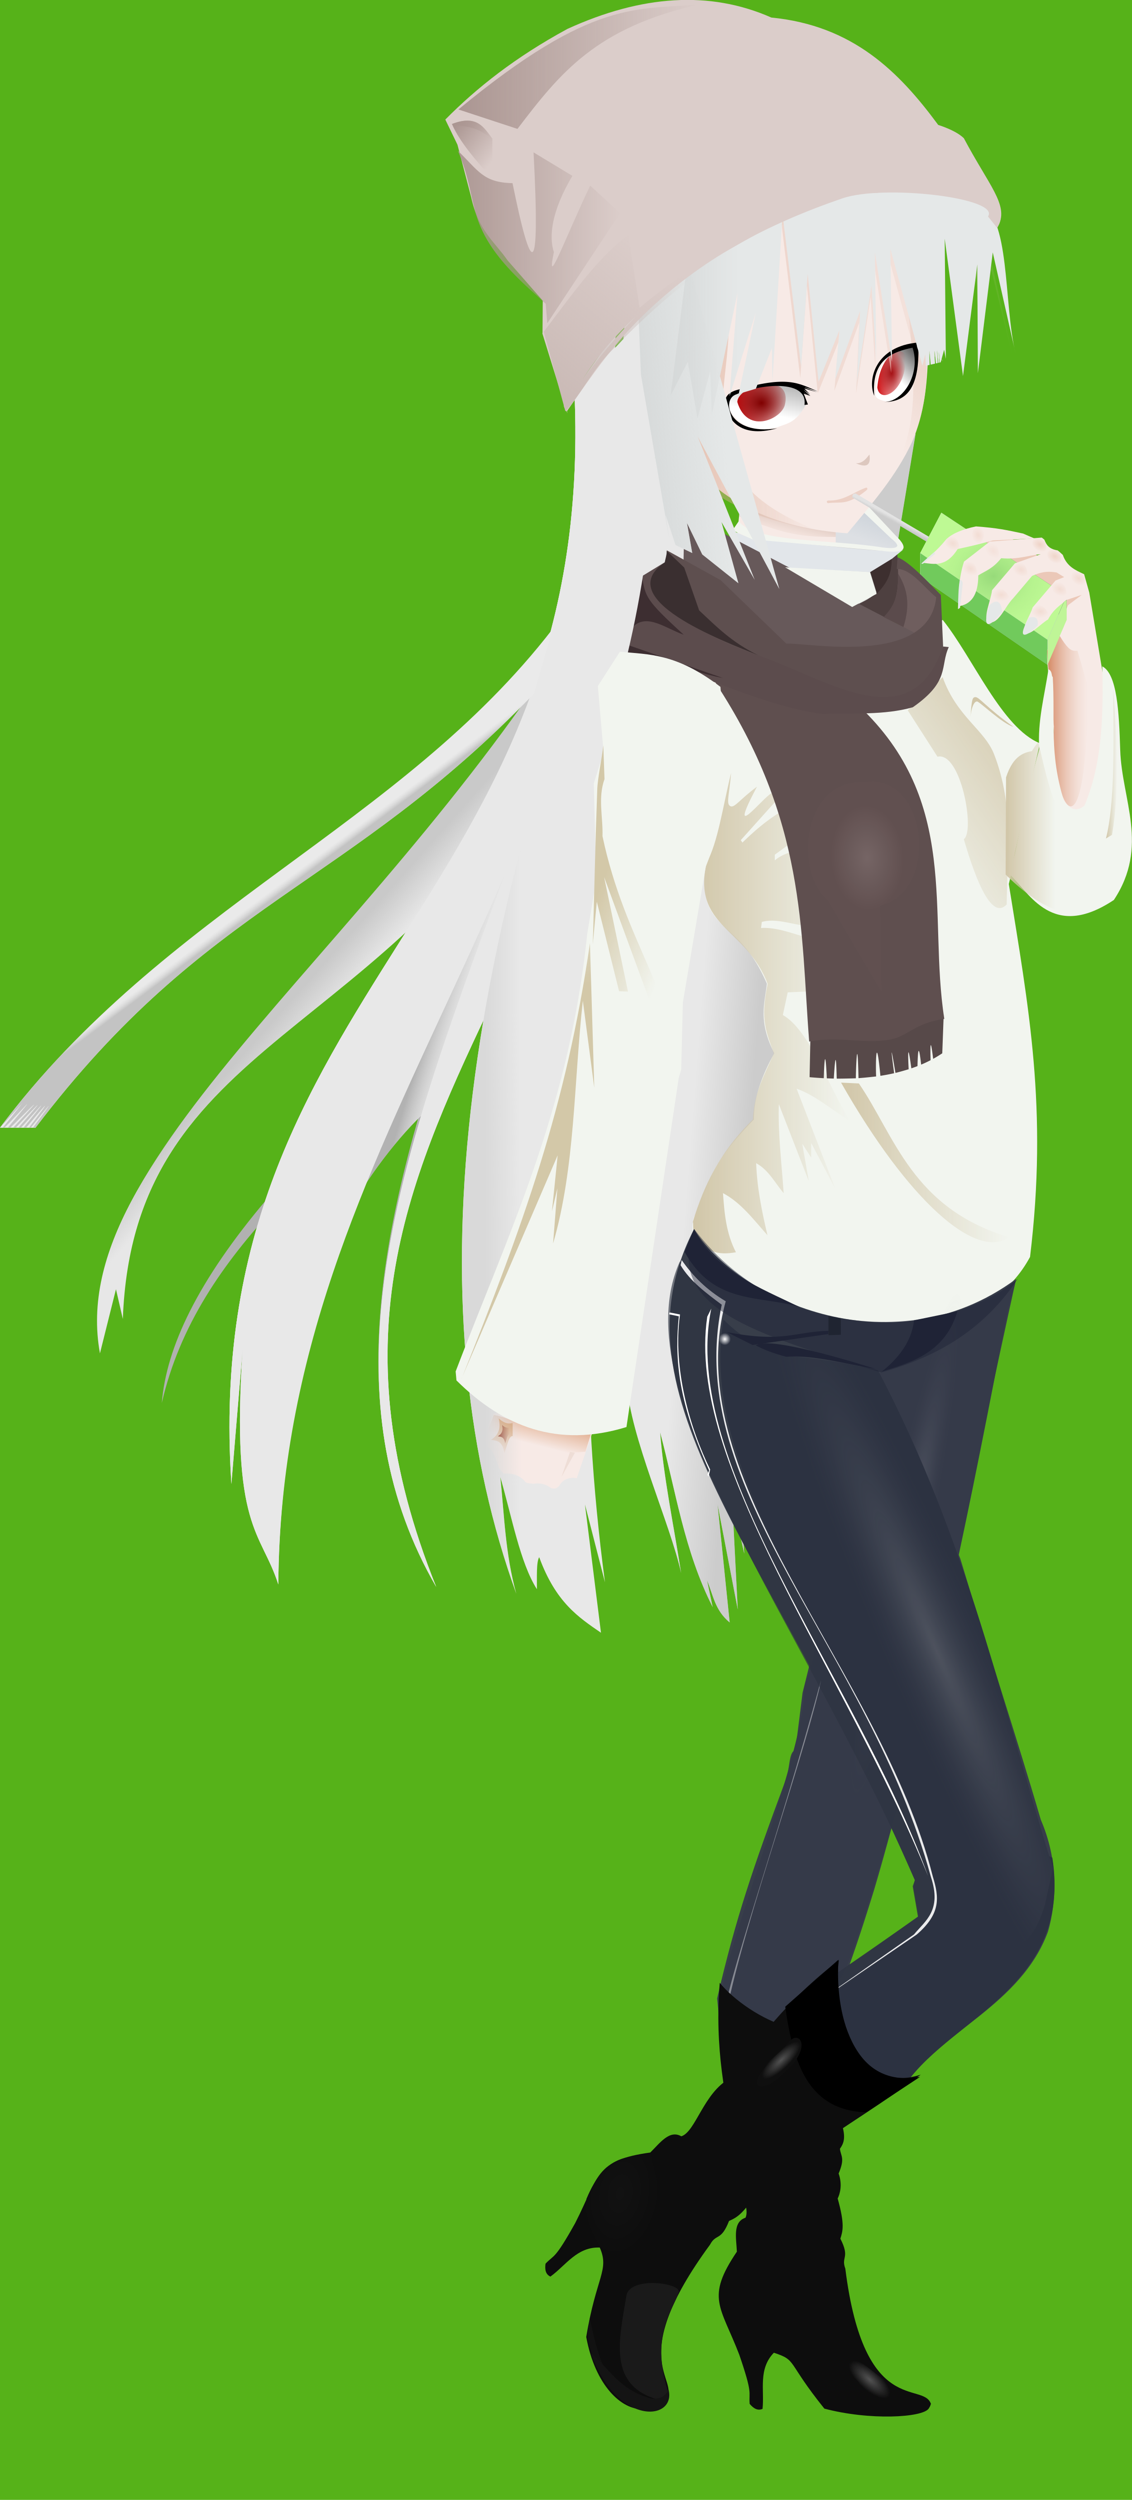 <svg xmlns="http://www.w3.org/2000/svg" xmlns:xlink="http://www.w3.org/1999/xlink" viewBox="0 0 699.6 1543.9"><defs><linearGradient id="L" y2="-187.32" gradientUnits="userSpaceOnUse" x2="-1673.3" gradientTransform="translate(-3399.8 -565.69)" y1="-187.32" x1="-1703.9"><stop offset="0" stop-color="#d1c6a8"/><stop offset="1" stop-color="#d1c6a8" stop-opacity="0"/></linearGradient><linearGradient id="c"><stop offset="0" stop-color="#535353"/><stop offset="1" stop-color="#535353" stop-opacity="0"/></linearGradient><linearGradient id="J" y2="-1033.5" gradientUnits="userSpaceOnUse" x2="-5165.4" y1="-1033.5" x1="-5183"><stop offset="0" stop-color="#d01014"/><stop offset="1" stop-color="#d01014" stop-opacity="0"/></linearGradient><linearGradient id="G" y2="-1015.3" gradientUnits="userSpaceOnUse" x2="-5239.6" y1="-1015.3" x1="-5269.5"><stop offset="0" stop-color="#d01014"/><stop offset="1" stop-color="#d01014" stop-opacity="0"/></linearGradient><linearGradient id="v" y2="1272.2" xlink:href="#a" gradientUnits="userSpaceOnUse" x2="-1838.1" y1="1378.2" x1="-1835"/><linearGradient id="w" y2="1988.6" gradientUnits="userSpaceOnUse" x2="-698.93" y1="1967.4" x1="-749.75"><stop offset="0" stop-color="#d3c8a8"/><stop offset="1" stop-color="#d3c8a8" stop-opacity="0"/></linearGradient><linearGradient id="aj" y2="-539.27" gradientUnits="userSpaceOnUse" x2="-1915.1" gradientTransform="translate(-3399.8 -565.69)" y1="-456.27" x1="-1984.4"><stop offset="0" stop-color="#cabab6"/><stop offset="1" stop-color="#cabab6" stop-opacity="0"/></linearGradient><linearGradient id="ai" y2="-559.99" gradientUnits="userSpaceOnUse" x2="-1942.1" gradientTransform="translate(-3399.8 -565.69)" y1="-559.99" x1="-2047.1"><stop offset="0" stop-color="#ab9692"/><stop offset="1" stop-color="#ab9692" stop-opacity="0"/></linearGradient><linearGradient id="ah" y2="-657.24" gradientUnits="userSpaceOnUse" x2="-1892.6" gradientTransform="translate(-3399.8 -565.69)" y1="-657.24" x1="-2042.1"><stop offset="0" stop-color="#ab9692"/><stop offset="1" stop-color="#ab9692" stop-opacity="0"/></linearGradient><linearGradient id="ag" y2="-618.29" gradientUnits="userSpaceOnUse" x2="-2021.1" gradientTransform="translate(-3399.8 -565.69)" y1="-623.54" x1="-2045.9"><stop offset="0" stop-color="#ab9692"/><stop offset="1" stop-color="#ab9692" stop-opacity="0"/></linearGradient><linearGradient id="af" y2="-597.04" gradientUnits="userSpaceOnUse" x2="-2022.4" gradientTransform="translate(-3399.8 -565.69)" y1="-617.04" x1="-2046.9"><stop offset="0" stop-color="#ab9692"/><stop offset="1" stop-color="#ab9692" stop-opacity="0"/></linearGradient><linearGradient id="ae" y2="-126.97" gradientUnits="userSpaceOnUse" x2="-2186.7" gradientTransform="translate(-3399.8 -565.69)" y1="-123.2" x1="-2183.9"><stop offset="0" stop-color="#c3c3c3"/><stop offset="1" stop-color="#d7d7d7" stop-opacity="0"/></linearGradient><linearGradient id="ad" y2="-380.91" gradientUnits="userSpaceOnUse" x2="-1777.3" gradientTransform="translate(-3399.8 -565.69)" y1="-376.65" x1="-1779.6"><stop offset="0" stop-color="#b1b1b1"/><stop offset="1" stop-color="#b1b1b1" stop-opacity="0"/></linearGradient><linearGradient id="ac" y2="-502.89" gradientUnits="userSpaceOnUse" x2="-1869.3" gradientTransform="translate(-3399.8 -565.69)" y1="-502.89" x1="-1911"><stop offset="0" stop-color="#d6d9d9"/><stop offset="1" stop-color="#d6d9d9" stop-opacity="0"/></linearGradient><linearGradient id="ab" y2="-440.52" gradientUnits="userSpaceOnUse" x2="-1878.3" gradientTransform="translate(-3399.8 -565.69)" y1="-436.02" x1="-1931.1"><stop offset="0" stop-color="#d6d9d9"/><stop offset="1" stop-color="#d6d9d9" stop-opacity="0"/></linearGradient><linearGradient id="aa" y2="-439.01" gradientUnits="userSpaceOnUse" x2="-1819.8" gradientTransform="translate(-3399.8 -565.69)" y1="-439.01" x1="-1899.3"><stop offset="0" stop-color="#daaa93"/><stop offset="1" stop-color="#daaa93" stop-opacity="0"/></linearGradient><linearGradient id="Y" y2="-517.93" gradientUnits="userSpaceOnUse" x2="-1698.3" gradientTransform="translate(-3399.8 -565.69)" y1="-517.93" x1="-1844.3"><stop offset="0" stop-color="#eed6cd"/><stop offset="1" stop-color="#eed6cd" stop-opacity="0"/></linearGradient><linearGradient id="b"><stop offset="0" stop-color="#ebc8b8"/><stop offset="1" stop-color="#ebc8b8" stop-opacity="0"/></linearGradient><linearGradient id="M" y2="-226.49" gradientUnits="userSpaceOnUse" x2="-1635" gradientTransform="translate(-3399.8 -565.69)" y1="-226.49" x1="-1641.9"><stop offset="0" stop-color="#d1c6a8"/><stop offset="1" stop-color="#d1c6a8" stop-opacity="0"/></linearGradient><linearGradient id="a"><stop offset="0" stop-color="#d3c8a8"/><stop offset="1" stop-color="#d3c8a8" stop-opacity="0"/></linearGradient><linearGradient id="I" y2="-466.21" gradientUnits="userSpaceOnUse" x2="-1772.2" gradientTransform="translate(-3399.8 -565.69)" y1="-487.6" x1="-1749.8"><stop offset="0"/><stop offset="1" stop-opacity="0"/></linearGradient><linearGradient id="F" y2="-442.36" gradientUnits="userSpaceOnUse" x2="-1849.2" gradientTransform="translate(-3399.8 -565.69)" y1="-510.57" x1="-1834.5"><stop offset="0"/><stop offset="1" stop-opacity="0"/></linearGradient><linearGradient id="C" y2="-425.03" gradientUnits="userSpaceOnUse" x2="-1777.5" gradientTransform="translate(-3399.8 -565.69)" y1="-464.78" x1="-1747.6"><stop offset="0" stop-color="#eed7ce"/><stop offset="1" stop-color="#eed7ce" stop-opacity="0"/></linearGradient><linearGradient id="B" y2="-366.47" gradientUnits="userSpaceOnUse" x2="-1843.9" gradientTransform="translate(-3399.8 -565.69)" y1="-392.63" x1="-1837.6"><stop offset="0" stop-color="#a48b80"/><stop offset="1" stop-color="#e6c3b4" stop-opacity="0"/></linearGradient><linearGradient id="A" y2="187.37" gradientUnits="userSpaceOnUse" x2="-2010.5" gradientTransform="translate(-3399.8 -565.69)" y1="187.37" x1="-2017.8"><stop offset="0" stop-color="#8d3b2d"/><stop offset="1" stop-color="#8d3b2d" stop-opacity="0"/></linearGradient><linearGradient id="z" y2="197.39" gradientUnits="userSpaceOnUse" x2="-2021.3" gradientTransform="translate(-3399.8 -565.69)" y1="180.42" x1="-2012.3"><stop offset="0" stop-color="#d5aa82"/><stop offset="1" stop-color="#d5aa82" stop-opacity="0"/></linearGradient><linearGradient id="u" y2="-52.752" gradientUnits="userSpaceOnUse" x2="-2003.5" gradientTransform="translate(-3399.8 -565.69)" y1="-52.752" x1="-2025.8"><stop offset="0" stop-color="#d9d9d9"/><stop offset="1" stop-color="#d9d9d9" stop-opacity="0"/></linearGradient><linearGradient id="t" y2="195.86" gradientUnits="userSpaceOnUse" x2="-1987.5" gradientTransform="translate(-3399.8 -565.69)" y1="175.61" x1="-1982.4"><stop offset="0" stop-color="#dc9f79"/><stop offset="1" stop-color="#dc9f79" stop-opacity="0"/></linearGradient><linearGradient id="s" y2="272.49" gradientUnits="userSpaceOnUse" x2="-762.21" gradientTransform="translate(-4435.9 -1205.4)" y1="253.23" x1="-754.92"><stop offset="0" stop-color="#c5cdd5"/><stop offset="1" stop-color="#c5cdd5" stop-opacity="0"/></linearGradient><linearGradient id="r" y2="-166.85" gradientUnits="userSpaceOnUse" x2="-1774.3" gradientTransform="translate(-3404.8 -575.69)" y1="-215.63" x1="-1703.1"><stop offset="0" stop-color="#dbd4bd"/><stop offset="1" stop-color="#dbd4bd" stop-opacity="0"/></linearGradient><linearGradient id="q" y2="19.54" gradientUnits="userSpaceOnUse" x2="-1701.6" gradientTransform="translate(-3399.8 -565.69)" y1="19.54" x1="-1805.6"><stop offset="0" stop-color="#d1c6a8"/><stop offset="1" stop-color="#d1c6a8" stop-opacity="0"/></linearGradient><linearGradient id="l" y2="-72.487" gradientUnits="userSpaceOnUse" x2="-1799.9" gradientTransform="translate(-3400 -566.19)" y1="-72.487" x1="-1897"><stop offset="0" stop-color="#d1c6a8"/><stop offset="1" stop-color="#d1c6a8" stop-opacity="0"/></linearGradient><linearGradient id="k" y2="-262.92" gradientUnits="userSpaceOnUse" x2="-1512.2" gradientTransform="translate(-3540.2 -567.25)" y1="-262.92" x1="-1536.3"><stop offset="0" stop-color="#d8916f"/><stop offset="1" stop-color="#efd2c4" stop-opacity="0"/></linearGradient><linearGradient id="i" y2="-115.06" gradientUnits="userSpaceOnUse" x2="-2082.5" gradientTransform="translate(-3399.8 -565.69)" y1="-131.06" x1="-2100.5"><stop offset="0" stop-color="#c9c9c9"/><stop offset="1" stop-color="#c9c9c9" stop-opacity="0"/></linearGradient><linearGradient id="h" y2="-143.5" gradientUnits="userSpaceOnUse" x2="-2037.5" gradientTransform="translate(-3399.8 -565.69)" y1="-150.57" x1="-2054.3"><stop offset="0" stop-color="#d9d9d9"/><stop offset="1" stop-color="#d9d9d9" stop-opacity="0"/></linearGradient><linearGradient id="g" y2="-76.362" gradientUnits="userSpaceOnUse" x2="-2035.5" gradientTransform="translate(-3399.8 -565.69)" y1="-82.362" x1="-2055.5"><stop offset="0" stop-color="#b2b2b2"/><stop offset="1" stop-color="#d9d9d9" stop-opacity="0"/></linearGradient><linearGradient id="f" y2="-128.06" gradientUnits="userSpaceOnUse" x2="-2010.3" gradientTransform="translate(-3399.8 -565.69)" y1="-130.73" x1="-2025.4"><stop offset="0" stop-color="#b2b2b2"/><stop offset="1" stop-color="#b2b2b2" stop-opacity="0"/></linearGradient><linearGradient id="e" y2="-51.213" gradientUnits="userSpaceOnUse" x2="-1857.9" gradientTransform="translate(-3399.8 -565.69)" y1="-54.041" x1="-1894.2"><stop offset="0" stop-color="#e8e8e8"/><stop offset=".5" stop-color="#dadada"/><stop offset="1" stop-color="#ccc"/></linearGradient><linearGradient id="d" y2="-527" gradientUnits="userSpaceOnUse" x2="-1793.8" gradientTransform="translate(-3399.8 -565.69)" y1="-526" x1="-1820.3"><stop offset="0" stop-color="#d6d9d9"/><stop offset="1" stop-color="#d6d9d9" stop-opacity="0"/></linearGradient><radialGradient id="V" xlink:href="#b" gradientUnits="userSpaceOnUse" cy="308.74" cx="-670.56" gradientTransform="matrix(.871 .492 -.357 .632 -4388.2 -792.92)" r="5.606"/><radialGradient id="U" xlink:href="#b" gradientUnits="userSpaceOnUse" cy="308.74" cx="-670.56" gradientTransform="matrix(.91 .415 -.301 .661 -4367 -826)" r="5.606"/><radialGradient id="x" gradientUnits="userSpaceOnUse" cy="-160.56" cx="-1789.6" gradientTransform="matrix(.649 -.041 .059 .94 -4018.4 -656.76)" r="34.314"><stop offset="0" stop-color="#a99"/><stop offset="1" stop-color="#5f4f4f" stop-opacity=".975"/></radialGradient><radialGradient id="T" xlink:href="#b" gradientUnits="userSpaceOnUse" cy="308.74" cx="-670.56" gradientTransform="matrix(1 0 0 .726 -4411.7 -1110.5)" r="5.606"/><radialGradient id="S" xlink:href="#b" gradientUnits="userSpaceOnUse" cy="308.74" cx="-670.56" gradientTransform="matrix(.884 .468 -.34 .642 -4438.6 -812.81)" r="5.606"/><radialGradient id="R" xlink:href="#b" gradientUnits="userSpaceOnUse" cy="308.74" cx="-670.56" gradientTransform="matrix(.32 .948 -.688 .232 -4693.7 -369.5)" r="5.606"/><radialGradient id="Q" xlink:href="#b" gradientUnits="userSpaceOnUse" cy="308.74" cx="-670.56" gradientTransform="matrix(.91 .415 -.301 .661 -4391 -838.02)" r="5.606"/><radialGradient id="P" xlink:href="#b" gradientUnits="userSpaceOnUse" cy="308.74" cx="-670.56" gradientTransform="matrix(.793 .609 -.442 .576 -4443.1 -693.28)" r="5.606"/><radialGradient id="o" gradientUnits="userSpaceOnUse" cy="318.68" cx="-1703.6" gradientTransform="matrix(.303 -.13 1.114 2.595 -4985.3 -1293.1)" r="102.79"><stop offset="0" stop-color="#c6c6c6"/><stop offset="1" stop-color="#2c3241" stop-opacity="0"/></radialGradient><radialGradient id="O" xlink:href="#b" gradientUnits="userSpaceOnUse" cy="308.74" cx="-670.56" gradientTransform="matrix(.884 .468 -.34 .642 -4427.7 -797.25)" r="5.606"/><radialGradient id="N" xlink:href="#b" gradientUnits="userSpaceOnUse" cy="308.74" cx="-670.56" gradientTransform="matrix(1 0 0 .726 -4435.9 -1120.8)" r="5.606"/><radialGradient id="j" gradientUnits="userSpaceOnUse" cy="-342.48" cx="-1711.5" gradientTransform="matrix(1 0 0 .868 -3399.8 -610.97)" r="45.229"><stop offset="0" stop-color="#97da7a"/><stop offset="1" stop-color="#bef994" stop-opacity="0"/></radialGradient><radialGradient id="p" gradientUnits="userSpaceOnUse" cy="884.68" cx="401.06" gradientTransform="matrix(1 0 0 1.036 0 -31.976)" r="3.668"><stop offset="0" stop-color="#fff"/><stop offset="1" stop-color="#fff" stop-opacity="0"/></radialGradient><radialGradient id="H" gradientUnits="userSpaceOnUse" cy="-449.57" cx="-1854.8" gradientTransform="matrix(1.402 -.087 .076 1.224 -2620 -626.29)" r="14.936"><stop offset="0" stop-color="maroon"/><stop offset="1" stop-color="maroon" stop-opacity="0"/></radialGradient><radialGradient id="am" xlink:href="#c" gradientUnits="userSpaceOnUse" cy="-259.52" cx="-3213.1" gradientTransform="matrix(.716 .696 -.358 .218 -2980.1 2498.4)" r="15.959"/><radialGradient id="K" gradientUnits="userSpaceOnUse" cy="-467.84" cx="-1774.4" gradientTransform="matrix(1 0 0 1.546 -3399.8 -310.4)" r="8.769"><stop offset="0" stop-color="#a41014"/><stop offset="1" stop-color="#a41014" stop-opacity="0"/></radialGradient><radialGradient id="X" xlink:href="#b" gradientUnits="userSpaceOnUse" cy="308.74" cx="-670.56" gradientTransform="matrix(.871 .492 -.357 .632 -4364.2 -772.06)" r="5.606"/><radialGradient id="W" xlink:href="#b" gradientUnits="userSpaceOnUse" cy="308.74" cx="-670.56" gradientTransform="matrix(.871 .492 -.357 .632 -4379 -785.67)" r="5.606"/><radialGradient id="al" xlink:href="#c" gradientUnits="userSpaceOnUse" cy="-259.52" cx="-3213.1" gradientTransform="matrix(.726 -.667 .171 .284 -2865.4 -2061.1)" r="15.959"/><radialGradient id="ak" gradientUnits="userSpaceOnUse" cy="-128.43" cx="-3325.9" gradientTransform="matrix(.831 .297 -.317 1.334 -2618.9 1249.8)" r="29"><stop offset="0" stop-color="#121212"/><stop offset="1" stop-color="#0d0d0d device-cmyk(0,0,0,.95)"/></radialGradient><radialGradient id="n" gradientUnits="userSpaceOnUse" cy="274.59" cx="-1780.9" gradientTransform="matrix(.26 .053 -.571 2.806 -4545.5 -984.33)" r="56.416"><stop offset="0" stop-color="#fff"/><stop offset="1" stop-color="#333746" stop-opacity="0"/></radialGradient><filter id="D" color-interpolation-filters="sRGB"><feGaussianBlur stdDeviation=".168"/></filter><filter id="E" color-interpolation-filters="sRGB"><feGaussianBlur stdDeviation=".154"/></filter><filter id="Z" color-interpolation-filters="sRGB"><feGaussianBlur stdDeviation=".433"/></filter><filter id="y" height="1.138" width="1.256" color-interpolation-filters="sRGB" y="-.069" x="-.128"><feGaussianBlur stdDeviation=".54"/></filter><filter id="m"><feGaussianBlur stdDeviation=".343"/></filter></defs><path opacity=".9" fill="#4a0" d="M0-.1h699.6v1543.9H0z"/><path d="M-5230.1-1037.6l4.066-57.276 6.717 66.645 12.905-31.82-2.651 30.406 15.38-42.25-1.945 43.841 9.016-59.574 3.005 46.492-.884-66.998 10.607 67.529-1.06-69.65 19.798 72.125 1.768-7.071.354 7.071 9.192-2.121 2.121-7.779 1.061 5.657-.707-74.246 11.314 84.853 8.839-68.943.353 67.175 9.193-74.6 14.142 62.58-22.981-92.632-6.01-15.203-117.03 5.657z" fill="url(#d)" transform="translate(5725.2 1264)"/><path d="M387.4 854c1.801 32.766 26.963 87.086 33.556 117.46-4.502-29.084-10.862-59.098-13-87 9.676 36.267 14.966 73.546 32.5 108l-3.5-16.5c3.784 8.863 4.744 18.353 14 26l-7.5-73 12.5 65-3.5-68.5 7.5 34-2.57-35.59 108.45-656.36-106.88 60.95z" fill="#b1b1b1"/><path d="M-5337.8-410c1.802 32.766 26.963 87.086 33.556 117.46-4.502-29.084-10.862-59.098-13-87 9.676 36.267 14.966 73.546 32.5 108l-3.5-16.5c3.784 8.863 4.744 18.353 14 26l-7.5-73 12.5 65-3.5-68.5 7.5 34-2.57-35.59 108.45-655.83-106.88 60.419z" fill="url(#e)" transform="translate(5725.2 1264)"/><path d="M-5455.6-283.98c-125.79-217.07 121.17-496.54 114.47-769.76l18.885-21.127c26.476 397.14-253.66 491.39-133.35 790.89z" fill="url(#f)" transform="translate(5725.2 1264)"/><path d="M100 866.45c11.011-48.035 37.775-86.224 70-121l-5-5c-42.726 50.424-62.25 91.567-65 126z" fill="#b1b1b1"/><path d="M218 743.95c16.333-27.791 35.667-50.488 52-63.5l81-204-23-14-113 250z" fill="#e8e8e8"/><path d="M-5508.2-518.55c16.333-27.791 36.667-51.988 53-65l81-204-23-14-113 250z" fill="url(#g)" transform="translate(5725.2 1264)"/><path d="M355 241.5c14.372 315.76-232.35 367.27-212 675l7-84c-7.477 112.09 11.423 112.8 22 146 2.122-284.22 199.5-428.83 208.5-773.5z" fill="#e8e8e8"/><path d="M-5370.2-1022.5c14.372 315.76-232.35 367.27-212 675l7-84c-7.477 112.09 11.423 112.8 22 146 2.122-284.22 201-416.33 210-761z" fill="url(#h)" transform="translate(5725.2 1264)"/><path d="M269.6 980.02C143.81 762.95 392.27 490.98 385.57 217.76c-3.066-35.126 18.67-47.767 18.385-22.627 26.476 397.14-254.66 485.39-134.35 784.89z" fill="#e8e8e8"/><path d="M363 374.74C235.48 589.99 39.07 711.34 61.77 835.77l9.9-39.598 4.242 18.385c6.556-175.82 166.8-171.72 267.29-356.38z" fill="#e7e7e7"/><path d="M-5356.9-898.45c-127.52 215.25-329.23 345.79-306.53 470.23l9.9-39.598 4.242 18.385c6.556-175.82 166.8-171.72 267.29-356.38z" fill="url(#i)" transform="translate(5725.2 1264)"/><path d="M409.6 271.5c-135.79 320.86-150.57 546.32-90.51 712.76-6.852-24.752-7.383-48.24-9.9-72.125 7.08 24.142 12.144 52.814 22.627 69.296.076-7.587-.429-16.629 1.415-19.799 10.252 27.937 24.259 37.095 38.184 46.669l-9.9-79.196 12.374 48.083c-31.806-238.59 14.358-423.47 62.58-622.25z" fill="#e8e8e8"/><path d="M513.4 336.2c13.199-1.06 51.684 9.51 39.598-3.182l-20.329-21.213-17.854 6.54-1.414 17.855z" opacity=".788" fill="#e2e6ea"/><path d="M516.5 325.06v10.534l-61.25-2 2.877-28.381c17.325 8.556 33.967 17.732 58.377 19.847zM674.8 403.08l-3.25-21.75-28 1.25c13.271 22.853 19.423 19.209 31.25 20.5z" fill="#f7eae6"/><path d="M621.1 330.19c1.414 0 44.548 29.698 44.548 29.698l4.95 9.546-10.607 12.374-21.92 10.253-44.901-43.134 3.182-15.556 24.749-3.182z" fill="#ebc8b8"/><path d="M581.8 316.59l-13.085 24.928v14.841l13.085-25.257z" fill-rule="evenodd" fill="#e9e9ff"/><path d="M659.2 367.86v15.125l-77.373-51.892v-14.512z" fill-rule="evenodd" fill="#353564"/><path d="M659.2 382.99l-11.82 27.574-78.638-54.209 13.085-25.257z" fill-rule="evenodd" fill="#afafde"/><path d="M579.8 77.1c-24.281-32.889-52.704-61.342-103.09-66.262-38.162-16.855-80.296-13.855-126 7-32.485 17.621-56.18 36.498-75.5 56l7.5 15.5 8.5 32.5c4.588 21.008 14.49 27.402 22.5 39l21.719 24.846-.139 19.99z" fill="#dbcdca"/><path d="M642.7 459.03c-23.574-9.5-41.317-52.828-60.068-76.195l-35.896 20.637 77.782 134.86z" fill="#f2f5ef"/><path d="M647.4 395.08v15.482l-78.638-54.209v-14.841z" fill-rule="evenodd" fill="#71ca5c"/><path d="M659.2 367.86l-11.82 27.217-78.638-53.568 13.085-24.928z" fill-rule="evenodd" fill="#bef994"/><path d="M-5066-896.14l-11.82 27.217-78.638-53.568 13.085-24.928z" fill-rule="evenodd" fill="url(#j)" transform="translate(5725.2 1264)"/><path d="M683.8 429.57l-10.607-63.64-3.182-11.314c-5.238-2.495-10.67-4.652-13.168-11.943l-2.035-1.845-1.148-.927c-5.738-.882-7.058-3.787-8.233-6.639l-1.579-1.273-32.173 2.475-15.91 12.374c-3.251 10.149-3.242 18.793-3.535 27.577 7.804-1.012 12.344-6.773 12.374-19.092 4.594-2.855 8.897-4.06 14.142-10.607 10.105.929 16.278-1.637 24.395-2.475l-15.91 5.657-14.142 16.617c-.707 6.6-5.931 17.02-2.121 19.799 6.393 1.334 10.135-9.87 15.203-14.85l11.667-13.788c6.984-3.198 11.249-2.743 15.203-2.122l4.596 2.829-5.304 2.121-14.142 16.617c-1.532 5.186-7.355 13.551-4.596 15.556 2.593 2.515 9.428-5.421 14.142-8.132 3.257-6.236 7.395-8.655 11.314-12.02l9.546-3.183-8.485 6.364-13.435 28.991 4.596 49.851c-5.408 48.224 27.239 95.536 32.527-22.98z" fill="#f7eae6"/><path d="M-5052.4-838.49l-12.456-42.692-13.435 19.18 4.42 46.669c-2.115 42.916 19.188 95.006 21.47-23.158z" fill="url(#k)" transform="translate(5725.2 1264)"/><path d="M657.6 371.64l-10.181 23.443v15.482l11.82-27.574v-12.359c.054-.437-.92.45-1.639 1.008z" fill-rule="evenodd" fill="#bff597"/><path d="M675 401.58l-3.5-20.25-12.31 1.672-4.243 9.72c8.52 13.854 8.227 7.567 20.054 8.858z" fill="#f7eae6"/><path d="M429 751.47c-16.342 51.122 160.91 111.39 207.59 24.749 11.104-91.742-.894-154.04-13.132-230.31 19.356-75.925-29.968-88.725-38.891-136.88l-13.132-25.254-135.36 32.325v122.23c-.908 7.98-1.563 18.505 6.192 28.222 8.235 10.318 20.224 14.599 31.688 40.973-1.414 12.358-5.548 22.902 4.546 42.931-7.928 14.257-12.77 27.999-12.627 40.911-32.014 33.184-26.388 41.275-36.87 60.104z" fill="#f2f5ef"/><path d="M-5297-509.42c.433 1.305 0 3.947.475 5.1 5.733 13.997 15.194 15.613 26.15 13.65-6.101-11.737-7.118-24.11-8-36.5 11.07 5.811 18.952 16.405 27.5 26-3.455-14.583-6.46-29.266-7-44.5 7.81 4.29 11.565 12.13 17 18.5-1.232-18.333-3.569-36.667-3-55l18.5 47.5-4-23 5.5 8.5v-9l15 28.5-24-62c11.586 4.03 22.015 13.267 33 20-13.795-22.374-25.02-56.077-41.5-65.5l3-14 11.5-.5-2-34c-8.667-2.672-17.333-5.754-26-5.25l.5-3.75c7.654-2.101 15.906.581 24 2l-1.5-46.5c-4.745 1.635-9.318 2.238-14.5 6.5v-3.5l14.5-10.5-10-16.5c-9.894 5.924-17.401 12.644-24.5 19.5l-1-1.5 22-24.5-3-4.5c-5.818 3.094-28.24 32.28-9-4-10.902 8.009-13.964 13.509-16.612 11.937-2.574-1.528-.393-7.321.612-20.437-4.776 19.382-8.427 44.007-15 55-9.465 40.019 24.417 40.608 37.625 75.25-4.918 22.943-.413 30.366 3.75 43-5.125 12.17-12.116 23.279-12.875 40.75-20.164 19.624-30.52 41.122-37.125 63.25z" fill="url(#l)" transform="translate(5725.2 1264)"/><path d="M624.3 540.25c11.963 11.317 26.128 40.788 64.091 15.53 21.962-33.128 4.884-61.918 3.929-92.5-.74-23.981-1.924-46.954-11.072-51.786.696 30.265.028 60.04-11.071 86.071-4.286 3.416-8.395 3.177-12.68-3.178-9.115-29.292-5.282-49.39-6.854-76.324-.973-.427-.04-3.525-2.684-4.788-2.216 15.494-6.969 32.466-5.64 49.29-9.51 33.707-12.68 55.328-18.02 77.683z" fill="#f2f5ef"/><path d="M449.23 831.68c0 2.1-1.642 3.8-3.668 3.8s-3.668-1.7-3.668-3.8 1.642-3.8 3.668-3.8 3.668 1.7 3.668 3.8z" stroke="#000" fill="none"/><path d="M540.1 842.85c19.392 39.219 37.619 79.939 53.423 119.79 17.34 57.638 34.853 110.26 49.723 161.17 11.006 25.406 9.771 50.566 4.435 69.05-16.46 44.995-67.264 63.135-86.166 91.318-50.056 7.978-68.067-14.454-75.256-47.578 26.046-13.565 50.028-30.997 81.216-53.134l-3.132-18.385 1.01-4.04c-90.102-207-190.15-297.96-136.37-402.04 23.996 40.742 120.56 88.598 199 30.81-25.583 115.34-57.214 274.57-87.802 377.4-35.614 115.7-23.094 33.641-20.81 120.15-33.442 3.62-37.62 22.03-71.078 23.471-1.095-23.212 4.146 8.35-5.137-76.605 11.896-50.88 22.114-80.296 42.144-134.3 2.99-6.083 1.867-18.406 6.243-19.004l4.466-35.59 47.905-192.69z" fill="#383e4a"/><path d="M543 848.21c18.43-7.973 31.111-5.195 48.437-37.653 12.107-6.346 24.55-11.011 36.239-19.445-.946 5.04-4.195 14.296-5.151 19.285-22.72 118.5-44.455 226.42-72.343 320.8-4.008 11.981-24.153 83.792-30.971 90.62-15.891 20.444-75.882 48.677-72.767 7.089 1.92-25.633 52.032-151.39 50.504-186.03.89-5.263 3.782-9.862 4.778-14.88 12.52-63.11 32.595-108.55 41.274-179.78z" fill="#353a49"/><path d="M-5277.8-12.084c7.199-49.213 46.479-156.17 59.686-212.1l.281-2.201c-25.55 94.63-60.851 193.62-59.942 209.44l-.024 4.863z" opacity=".64" filter="url(#m)" fill="#fff" transform="translate(5725.2 1264)"/><path d="M444.823 1224.504c17.246 21.055 68.798 49.166 86.339 9.46-2.514 29.455-7.798 56.051-10.358 79.712 1.737 6.783.612 10.062-1.71 13.3.506 4.588 3.282 5.674-.802 15.294 2.444 6.834.804 12.663-.6 15.419 4.543 16.097 3.105 20.272 1.674 24.791 6.172 12.19.28 10.995 3.058 18.497 11.6 92.707 48.421 69.182 52.973 83.73-3.35 2.739 1.83-2.554-1.453 2.739-3.924 5.585-36.566 7.395-64.47 0-23.761-29.549-16.579-29.67-31.2-34.518-9.793 10.107-5.774 22.95-7.009 34.68-3.118 1.33-5.642-.354-7.958-3.088-.609-7.972 2.048-5.646-6.4-30.316-11.594-30.14-20.9-35.012-1.504-63.682-.355-8.31-2.69-18.34 5.347-20.975 3.845-8.432-10.847-28.25-6.589-46.087-5.744-26.807-12.668-58.62-9.34-98.957z" fill="#0d0d0d"/><path d="M514.97 1220l.366 12.444 49.228-36.601c6.571-7.855 18.884-12.822 11.529-36.6-35.52-128.1-156.34-252.53-128.84-354.23l-27.084-25.986c-36.908 81.526 76.094 221.81 145.3 382.11l-1.464 3.66 3.294 19.032-52.339 36.235z" opacity=".642" fill="#2c3241"/><path d="M-5185.9-431.61c18.43-7.973 31.111-5.195 48.437-37.653 12.107-6.346 24.55-11.011 36.239-19.445-.946 5.04-4.195 14.296-5.151 19.285-22.72 118.5-48.455 222.92-76.343 317.3-4.008 11.981-10.153 20.042-16.971 26.87-10.76-23.225-14.864-48.667-14.32-75.66 12.09-71.458 18.739-153.8 28.109-230.69z" opacity=".175" fill="url(#n)" transform="translate(5725.2 1264)"/><path d="M560.31 1286.2c28.962-40.501 102.26-60.064 90.064-138.98l-93.429-44.514c26.188 83.896 43.739 68.411-39.08 126.3 3.707 27.664 4.671 57.586 42.444 57.196z" fill="#2c3241"/><path d="M447.1 814.91c-18.208 108.77 97.945 222.21 130.11 345.78l-.707 12.021c24.839 24.633 54.82 52.202 69.296 3.535l4.95-22.627c-32.187-102.47-51.57-199.36-108.14-307.46-16.587-4.023-38.432-7.602-56.594-8.903-12.306-2.798-25.063-8.76-38.91-22.338z" fill="#2c3241"/><path d="M-5278.1-449.09c-18.208 108.77 97.945 222.21 130.11 345.78l-.707 12.021c24.839 24.633 54.82 52.202 69.296 3.535l4.95-22.626c-32.187-102.47-51.57-199.36-108.14-307.46-16.587-4.023-38.432-7.603-56.594-8.904-12.306-2.798-25.063-8.76-38.91-22.338z" opacity=".217" fill="url(#o)" transform="translate(5725.2 1264)"/><path d="M421.3 778.15c6.795 9.788 15.486 18.493 27.224 25.456-30.626 110.8 95.759 227.6 127.99 355.32 3.958 12.935 4.98 22.799-9.9 35.709l-67.795 46.194 66.029-46.194c7.166-8.674 17.283-14.799 10.479-35.538-38.871-141.7-153.42-237.94-129.27-353.37-9.775-7.298-19.588-14.57-25.456-24.395z" opacity=".9" fill="#fff"/><path d="M423.1 773.11c18.042 32.811 46.28 26.689 71 34-25.215-12.171-52.202-22.382-65.25-48zM467.1 830.86c8.25-6.75 74 14.5 74 14.5-18.539-2.93-37.9-8.735-55.25-7.5-7.687-1.974-13.726-4.36-18.75-7z" fill="#1f2336"/><path d="M449.1 822.61c35.202 6.851 42.296-.352 63-.75l-.25 2-46.75 6.75z" fill="#1f2336"/><path d="M429.1 759.11c58.658 76.99 161.32 64.651 200 30.5-22.052 33.09-51.833 48.792-84.5 58-80.992-24.644-133.53-40.44-115.5-88.5z" opacity=".463" fill="#1f2336"/><path d="M564.9 815.36c-1.214 10.583-6.806 21.167-20 31.75 14.172-4.828 38.896-9.89 46.75-37.25z" fill="#1f2336"/><path d="M512 824.55c.375-.063 7.688-.25 7.688-.25l-.062-10-7.625-1.625z" fill="#1f2431"/><path d="M439.6 808.11c-19.966 96.208 89.2 227.88 134 350.5-52.802-130.13-149.97-254.8-136.5-345.5l2.5-5z" fill="#fff"/><path d="M404.73 884.68c0 2.1-1.642 3.8-3.668 3.8s-3.668-1.7-3.668-3.8 1.642-3.8 3.668-3.8 3.668 1.7 3.668 3.8z" transform="translate(46.9 -57.6)" fill="url(#p)"/><path d="M-5101.4-499.92c-20.879 14.388-62.587-22.815-104-95.5l11 .5c22.038 32.011 32.897 77.194 93 95z" fill="url(#q)" transform="translate(5725.2 1264)"/><path d="M-5164.2-825.33l18.385 28.638c14.524-3.335 23.357 46.22 16.264 50.912 7.769 26.667 17.394 50.03 26.516 40.305.131-30.467 4.773-60.35-7.791-92.708-5.908-15.214-23.078-23.15-31.807-47.653z" fill="url(#r)" transform="translate(5725.2 1264)"/><path d="M556 349.71l-7.436 6.878 9.642 42.74 23.266-19.462c-1.242-5.54-1.232-11.734-6.294-16.726-6.598-5.197-11.018-11.355-19.177-13.43z" fill="#6f5e5e"/><path d="M-5211.8-927.8c13.199-1.06 51.684 9.51 39.598-3.182l-20.329-21.213-17.854 6.54-1.414 17.855z" opacity=".788" fill="url(#s)" transform="translate(5725.2 1264)"/><path d="M526.6 374.85c10.704-5.108 21.455-8.521 24.004-29.94l3.926-3.294c.749 16.38 2.744 33.346-12.02 42.426l-15.91-9.193z" fill="#4e4040"/><path d="M558.3 339.32l-17.324 14.142-53.033-2.652-30.936-5.303-4.243-17.678 12.374 5.127c31.258 1.944 86.8 9.974 93.161 6.364z" fill="#e2e6ea"/><path d="M565.9 391.12l-142.84-74.246-.707 33.234 63.64 50.912 75.66-1.768z" fill="#67595a"/><path d="M412.1 339.85l-.115 35.729c15.865 20.035 154.9 103.47 170.88 23.668l-1.414-31.82c-9.425-9.734-20.053-20.814-26.746-23.262l-.485 7.194c8.828-.316 17.265 11.884 24.403 17.482-4.617 42.969-79.487 27.892-92.631 28.638l-40.66-39.244z" fill="#5e4f4f"/><path d="M500.8 643.082l-.458 22.131c2.998.268 5.92.475 8.77.623.803-26.473 1.873.089 1.873.089s2.9.111 4.32.144c1.107-18.588 1.524-11.673 1.808.033 4.108.057 11.833-.207 11.833-.207-.023-3.92.903-31.656 1.63-.09 3.795-.23 10.896-1.05 10.896-1.05-.31-4.604-.257-30.38 2.64-.38a123.24 123.24 0 008.478-1.609c-2.282-17.17-1.97-16.957.812-.187 2.847-.669 8.16-2.257 8.16-2.257-.783-16.05.17-11.552 1.67-.552 0 0 2.562-.906 3.795-1.388.337-14.803 1.249-9.762 2.26-.918a82.365 82.365 0 005.828-2.733c-.38-14.558.471-9.862 1.594-.85a73.426 73.426 0 005.633-3.419l.878-23.734c-45.905.284-86.23 2.132-82.42 16.354z" fill="#574949"/><path d="M442.1 421.48c56.161 85.352 52.607 152.88 57.995 221.73 18.112-3.446 33.284 1.52 49.441-1.11 11.695-1.905 15.12-10.194 34.059-12.89-10.173-65.352 10.236-134.18-53-193.5z" fill="#5f4f4f"/><path d="M376.7 405.97c12.696-12.686 81.442 28.606 131.88 35.002 18.645-.777 37.77.844 55.56-4.206 23.199-16.147 16.712-25.225 22.221-37.16l-3.536-.353c-19.79 57.852-70.276 20.597-116.54 4.58-46.412-16.066-77.205-42.18-54.929-56.906l-14.496 8.84c-4.198 24.106-10.775 35.137-18.738 38.536l-1.414 11.667z" fill="#5c4c4d"/><path d="M554.9 354c6.113 9.873 7.7 19.592 3.447 33.234l-12.242-6.143c6.735-7.186 9.257-12.987 8.795-27.09z" fill="#5b4b4c"/><path d="M456.6 321.82c9.445 13.475 58.312 11.182 88.742 16.264 11.133 1.366 11.1-1.145 5.303-5.657l-21.567-20.506 3.536-3.535 20.86 22.274c9.224 8.835 5.014 11.307-8.132 9.546l-80.257-7.072-12.374-5.656z" fill="#f2f5ef"/><path d="M446.8 418.71l-60.5-21 5.25-11c8.8-7.963 20.379 1.676 31 5.25-23.878-21.73-23.456-23.375-25.774-35.71-3.219 16.273-6.763 32.145-18.472 37.969l-1.595 11.746c11.882-7.95 46.727 8.497 70.091 12.745z" fill="#3d2e31"/><path d="M412.1 340.21l10.753 10.291 9.234 26.458c10.466 9.777 20.204 19.796 36.447 27.648-22.36-8.989-90.79-34.775-57.714-57.336.445-2.361 1.273-4.65 1.28-7.06z" fill="#3a2f30"/><path d="M537.6 353.3l4.146 13.444-15.088 8.114-41.446-24.51z" fill="#f2f5ef"/><path d="M541.9 366.56l-4.113-13.251 13.335-8.176c-.24 6.434-.68 12.918-9.222 21.428z" fill="#3d2f2f"/><path d="M544.7 612.33l-.707-53.033c37.006-9.004 29.178-81.873-9.193-76.368-39.977-1.905-43.602 56.516-23.335 72.832z" opacity=".15" fill="#776363"/><path d="M366 884.92l-9.546 27.931c-5.213-.962-9.151 1.317-10.928 4.9-.979.81-1.802 1.408-2.507 1.464-.507.07-1.384 0-2.49-.17-2.307-2.201-6.586-3.513-10.673-2.745-1.751-.134-3.351-.277-4.514-.62-1.199-.458-3.578-6.358-14.142-5.657-.898-1.247-2.279-2.41-2.966-3.777-1.696-5.567-3.597-11.162-7.641-13.194-1.407-7.342 1.247-13.615 4.243-19.8l7.424-2.827 54.094 4.95z" fill="#f7eae6"/><path d="M269.6 980.02C143.81 762.95 392.27 490.98 385.57 217.76c6.128-7.543 12.964-45.503 18.385-22.627 26.476 397.14-254.66 485.39-134.35 784.89z" fill="#e8e8e8"/><path d="M-5363.4-367.49c-30.123 3.04-45.117-6.8-62-8.25l5.375-14.5c18.38 3.643 20.405 13.362 61 8.75z" fill="url(#t)" transform="translate(5725.2 1264)"/><path d="M-5315.6-992.5c-135.79 320.86-150.57 546.32-90.51 712.76-6.852-24.752-7.383-48.24-9.9-72.125 7.08 24.142 12.144 52.814 22.627 69.296.076-7.587-.429-16.629 1.415-19.799 10.252 27.937 24.259 37.095 38.184 46.669l-9.9-79.196 12.374 48.083c-31.806-238.59 14.358-423.47 62.58-622.25z" fill="url(#u)" transform="translate(5725.2 1264)"/><path d="M281.6 846.93l.505 5.556c28.87 28.659 62.738 41.82 105.06 28.789l32.325-215.67 1.515-5.051 1.01-41.416 14.142-83.843c5.22-13.463 10.532-26.187 13.132-60.609l-4.04-50.508c-27.424-20.902-44.076-19.889-62.124-21.718l-13.637 21.213 3.535 40.911-6.06 19.193 1.515 59.599-5.556 33.335c-11.344 109.52-49.31 186.19-81.317 270.22z" fill="#f2f5ef"/><g transform="translate(2152.2 -768.9)" fill="url(#v)"><path d="M-1866.95 1620.26l59.397-137.89-3.535 34.648 3.367-14.314-2.66 34.113c13.717-47.123 12.77-99.245 18.385-149.91l7.07 53.74-2.67-89.3c-14.694 101.37-41.106 173.35-79.35 269z"/><path d="M-749.75 1992l2.5-26.5 13.75 55.25 5.5.25-14.75-70.75 42.5 115.5c3.501-39.28-29.732-75.189-43.5-140.75.398-11.75-2.954-23.5 1.25-35.25l-.75-20.75c-.761 7.233-3.488 20.214-3.732 27.043-1.365 38.222-1.814 63.168-2.768 95.957z" transform="translate(-1036.1 -639.74)" fill="url(#w)"/><path d="M-1734.1 1391.26c-2.17-73.832-36.758-89.967-44-139 1.654-26.486-7.347-52.153 5.5-79.5 12.529-3.585 116.76 7.295 53 98 2.186-12.773 45.769-84.163-34.5-92.5-8.168-.86-18.269-6.508-17 16-17.023 77.845 41.24 133.9 37 197z"/></g><path d="M-5180.5-651.67l-.707-53.033c37.006-9.004 29.178-81.873-9.192-76.368-39.977-1.905-43.602 56.516-23.335 72.832z" opacity=".273" fill="url(#x)" transform="translate(5725.2 1264)"/><path d="M-5378.2-351.87l5.25-15.438 3.063.438-8.313 15z" opacity=".58" filter="url(#y)" fill="#dbc5b7" transform="translate(5725.2 1264)"/><path d="M-5421.8-374.84c3.464.548 7.125.465 8.309 8.309 1.592-4.148 2.682-10.93 5.126-10.607v-8.132c-3.017 1.003-5.88-.304-8.662-2.829 1.596 6.258-.243 10.535-4.773 13.258z" opacity=".767" fill="url(#z)" transform="translate(5725.2 1264)"/><path d="M-5417.5-377.02c1.876.287 3.86.243 4.5 4.347.863-2.17 1.454-5.718 2.778-5.55v-4.254c-1.635.525-3.186-.16-4.692-1.48.864 3.274-.132 5.512-2.586 6.937z" opacity=".767" fill="url(#A)" transform="translate(5725.2 1264)"/><path d="M-5208.7-938.94v6.55c-26.966.036-33.163-3.082-59.766-12.652l1.394-13.746c17.325 8.556 33.967 17.732 58.377 19.847z" fill="url(#B)" transform="translate(5725.2 1264)"/><path d="M427.2 285.84c21.258 25.74 53.243 40.427 96.5 43.5 14.868-17.874 30.279-35.409 40-56.5 15.033-35.035 7.388-71.33 11-107l-26.5-14c-54.14-39.659-98.222-1.095-140.5 51.5z" fill="#f7eae6"/><path d="M-5180.5-962.8c38.336-39.777 27.867-91.982 23.334-131.17l-8.132-1.414c1.247 45.244 15.973 95.83-15.203 132.58z" fill="url(#C)" transform="translate(5725.2 1264)"/><path d="M-5213.5-954.91c9.803.477 15.844-5.316 23.75-8 .608.346.998.774.035 1.702-12.378 9.91-15.513 6.779-23.865 7.955-.823-.666-.865-1.227.08-1.657z" filter="url(#D)" fill="#ecd0c5" transform="translate(5725.2 1264)"/><path d="M-5196.3-977.92c4.643.34 7.138-3.97 8.458-5.399.384 3.496.925 9.55-8.458 5.399z" filter="url(#E)" fill="#ddc8bf" transform="translate(5725.2 1264)"/><path d="M480.5 263.8c-17.743 4.032-26.495-3.057-31.625-14.625.564-9.014 43.766-21.097 49.75-.75l.14.41c-6.824 12.35-11.407 12.357-18.266 14.965zM541 243.6c.891-25.788 14.139-28.478 26.375-30.75 1.512 25.125-7.076 34.79-19.875 35-3.94-.818-6.495-1.922-6.5-4.25z" fill="#fff"/><path d="M-5244.7-1000.2c-17.743 4.032-26.495-3.057-31.625-14.625.564-9.014 43.766-21.097 49.75-.75l.14.41c-6.824 12.35-11.406 12.357-18.265 14.965z" fill="url(#F)" transform="translate(5725.2 1264)"/><path d="M-5269.5-1015.7c6.245 20.756 28.211 10.008 29.5 1.125 4.26-20.386-29.431-11.479-29.5-1.125z" fill="url(#G)" transform="translate(5725.2 1264)"/><path d="M-5269.5-1015.7c6.245 20.756 28.211 10.008 29.5 1.125 4.26-20.386-29.431-11.479-29.5-1.125z" fill="url(#H)" transform="translate(5725.2 1264)"/><path d="M-5184.2-1020.4c.891-25.788 14.139-28.478 26.375-30.75 1.512 25.125-7.076 34.79-19.875 35-3.94-.818-6.495-1.922-6.5-4.25z" fill="url(#I)" transform="translate(5725.2 1264)"/><path d="M-5183-1024.7c1.404 10.752 18.453 2.548 17.5-19.75-3.12-7.073-15.965.058-17.5 19.75z" fill="url(#J)" transform="translate(5725.2 1264)"/><path d="M-5183-1024.7c1.404 10.752 18.453 2.548 17.5-19.75-3.12-7.073-15.965.058-17.5 19.75z" fill="url(#K)" transform="translate(5725.2 1264)"/><path d="M613.6 333.75c-11.255 3.103-15.857 3.99-21.744 5.303-7.248 11.49-14.496 9.261-21.744 8.485 4.95-4.89 7.825-6.151 14.849-14.672 3.905-3.554 10.06-6.109 18.208-7.778 13.298.963 19.092 2.24 29.168 4.42l6.894 3.005z" fill="#f7eae6"/><path d="M611.4 373.9c4.175-4.301 7.618-2.71 7.876 4.122-10.016 12.307-11.76 7.996-7.876-4.122z" fill="#e5e8e8"/><path d="M599.8 442.83c.713-11.169 1.215-12.161 2.92-12.33 2.37-.236 6.851 6.399 23.58 18.33-6.731-1.808-20.88-15.548-22.457-15.634-1.958-.106-3.63 4.192-4.042 9.633z" fill="#d1c6a8"/><path d="M-5060.7-755.42c-22.387 59.639 6.528 40.493 18.25 47.75-14.362 11.097-32.311 12.408-61.25-16.25l.25-60c4.512-13.774 11.36-15.866 18.5-16.5l-.25 6.25-3.5 10.75c-15.046 26.175-4.313-12.458 5.25-22.25 6.183 27.486 12.638 52.886 22.75 50.25z" fill="url(#L)" transform="translate(5725.2 1264)"/><path d="M-5037.2-838.17c.284 34.63 1.025 70.277-4.5 92l3.75-2.25c4.853-28.243 3.11-58.884.75-89.75z" fill="url(#M)" transform="translate(5725.2 1264)"/><path d="M-5112.1-899.69c7.668-4.323 11.837 5.878 11.137 6.718-11.234 1.698-10.778-2.98-11.137-6.718z" opacity=".4" fill="url(#N)" transform="translate(5725.2 1264)"/><path d="M-5128.8-918.05c8.8-.235 7.713 10.731 6.702 11.146-10.724-3.753-8.133-7.673-6.702-11.146z" opacity=".4" fill="url(#O)" transform="translate(5725.2 1264)"/><path d="M-5114-929.79c8.714 1.243 5.807 11.872 4.74 12.111-9.943-5.496-6.732-8.927-4.74-12.111z" opacity=".248" fill="url(#P)" transform="translate(5725.2 1264)"/><path d="M-5098-917.34c8.77-.752 8.332 10.259 7.346 10.732-10.925-3.115-8.57-7.181-7.346-10.732z" opacity=".4" fill="url(#Q)" transform="translate(5725.2 1264)"/><path d="M-5119.3-939.58c6.546 5.885-1.788 13.094-2.807 12.699-5.199-10.102-.621-11.164 2.807-12.699z" opacity=".4" fill="url(#R)" transform="translate(5725.2 1264)"/><path d="M-5139.7-933.61c8.8-.235 7.713 10.731 6.702 11.146-10.724-3.753-8.133-7.673-6.702-11.146z" opacity=".4" fill="url(#S)" transform="translate(5725.2 1264)"/><path d="M-5087.9-889.44c7.668-4.323 11.837 5.878 11.137 6.718-11.234 1.698-10.778-2.98-11.137-6.718z" opacity=".4" fill="url(#T)" transform="translate(5725.2 1264)"/><path d="M-5073.9-905.32c8.77-.752 8.332 10.259 7.346 10.732-10.925-3.115-8.57-7.181-7.346-10.732z" opacity=".4" fill="url(#U)" transform="translate(5725.2 1264)"/><path d="M-5085.7-933.16c8.803.01 7.412 10.942 6.39 11.328-10.615-4.05-7.917-7.896-6.39-11.328z" opacity=".676" fill="url(#V)" transform="translate(5725.2 1264)"/><path d="M-5076.5-925.92c8.803.01 7.412 10.942 6.39 11.328-10.616-4.05-7.917-7.896-6.39-11.328z" opacity=".64" fill="url(#W)" transform="translate(5725.2 1264)"/><path d="M-5061.6-912.3c8.803.01 7.412 10.942 6.39 11.328-10.616-4.05-7.917-7.896-6.39-11.328z" opacity=".448" fill="url(#X)" transform="translate(5725.2 1264)"/><path d="M-5230.6-1030.5l4.066-57.276 6.717 66.645 12.905-31.82-2.651 30.406 15.38-42.25-1.945 43.841 9.016-59.574 3.005 46.492-.884-66.998 10.607 67.529-1.06-69.65 19.798 72.125 1.768-7.071.354 7.071 2.692-14.496 8.621 4.597-4.564-5.718 5.668-75.621 10.814 79.603 8.589-50.943 1.853 50.175 7.693-57.6 14.142 62.579-22.981-92.631-6.01-15.203-117.03 5.656 13.434 110.13z" fill="url(#Y)" transform="translate(5725.2 1264)"/><path d="M540.3 244.4c-2.022-23.07 12.364-27.237 23.688-29.698 5.168 15.875-5.433 33.422-17.678 33.588 12.974-.139 21.344-7.231 21.318-31.908-1.8-3.7-1.016-3.347.966-2.814 1.5 1.075-1.63-1.701-1.071-2.047-26.42 2.201-31.584 22.868-27.224 32.88z"/><path d="M495.1 226.4l4.066-57.276 6.717 66.645 12.905-31.82-2.651 30.406 15.38-42.25-1.945 43.841 9.016-59.574 3.005 46.492-.884-66.998 10.607 67.529-1.06-69.65 19.798 72.125 1.768-7.071.354 7.071 2.36-.545c-.346-15.03-.032-6.972.603-.139l2.74-.632c-.588-8.935-.514-11.66.531-.123l1.111-.256c-.679-11.436-.4-9.026.33-.076l.654-.151c-.355-9.059-.312-9.012.255-.059l.608-.14 2.121-7.778 1.061 5.656-.707-74.246 11.314 84.853 8.839-68.943.353 67.175 9.193-74.6 14.142 62.58c-7.66-30.878-2.93-86.535-22.981-92.632l-6.01-15.203-117.03 5.657 13.434 110.13z" fill="#e5e8e8"/><path d="M-5219.6-936.28c-28.9-5.754-57.019-13.24-78.489-35.709l-1.06-68.589 24.041-32.527c4.044 50.818-31.27 104.07 55.508 136.83z" opacity=".788" filter="url(#Z)" fill="url(#aa)" transform="translate(5725.2 1264)"/><path d="M480.3 264.5c-30.309 4.763-34.628-17.889-25.381-20.918 15.047-6.51 44.474-9.497 42.259 6.495l2.126-.294-2.563-6.673 4.065 1.414c-6.063-3.365-5.113-3.037.021-.066-8.549-7.406-.642-1.106-.198-.817l-3.535-3.713 7.866 2.254c-4.7-1.72-14.842-5.476.442-.486-11.73-4.84-18.31-10.282-51.088-.53-3.677 1.36-8.541 4.174-4.95 12.55 1.022 3.102 6.427 17.6 30.937 10.784z"/><path d="M483.6 132.4l-6.207 103.4-.353-20.86-9.9 25.102-10.607 3.182 10.607-50.205-16.264 51.619 4.95-63.64-15.91 74.953-1.06-26.516-7.779 28.991-6.01-35.002-10.607 20.86 10.607-84.146z" fill="#e5e8e8"/><path d="M425 160.8l56.651 202.99-50.558-94.399 35.355 88.742-20.538-35.729 10.459 37.822-22.36-17.826-9.457-19.445 3.27 18.562-10.341-4.95-6.187-18.738 2.475 15.91-17.678-102.53-1.802-45.635z" fill="#e5e8e8"/><path d="M-5300.2-1103.2l56.651 202.99-50.558-94.399 35.355 88.742-20.538-35.729 10.459 37.822-22.36-17.826-9.457-19.445 3.27 18.562-10.341-4.95-6.187-18.738 2.474 15.91-17.678-102.53-1.8-45.635z" fill="url(#ab)" transform="translate(5725.2 1264)"/><path d="M-5241.6-1131.6l-6.207 103.4-.353-20.86-9.9 25.102-10.607 3.182 10.607-50.205-16.264 51.619 4.95-63.64-15.91 74.953-1.06-26.516-7.779 28.991-6.01-35.002-10.607 20.86 10.607-84.146z" fill="url(#ac)" transform="translate(5725.2 1264)"/><path d="M350.2 254.3l-15.019-48.439c79.161-162.87 238.83-141.92 260.5-120.5 15.525 29.216 27.516 40.964 21.559 53.527-9.214-21.207-39.418-26.569-75.524-19.726-29.778-.702-61.968 18.375-93.218 36.184-44.903 25.589-84.722 61.988-98.298 98.955z" fill="#dbcdca"/><path d="M355 241.5c14.372 315.76-232.35 367.27-212 675l7-84c-7.477 112.09 11.423 112.8 22 146 2.122-284.22 209.84-430.48 218.84-775.14z" fill="#e8e8e8"/><path d="M350.4 253.9c18.145-26.073 29.476-41.924 46.827-58.909 36.1-35.338 77.141-56.594 123.42-72.507 25.285-8.694 97.79-.416 89.968 11.207l5.657 7.071c14.42-23.367-46.635-32.118-97.198-21.089-17.454 3.807-31.824 12.891-49.746 20.94-40.685 18.272-72.428 48.36-94.172 74.515-8.63 10.381-15.29 20.163-22.265 27.624-7.606 7.949-3.51 8.862-2.137 12.56z" fill="#dbcdca"/><path d="M647.1 400.5l.125 10.068-20.763-27.811 13 14.886 7.638 2.858z" fill-rule="evenodd" fill="#71ca5c"/><path d="M437.2 910.82l1.06-2.828c-20.477-45.063-21.05-71.44-18.737-95.106l-6.01-1.238.264-1.149 6.475 1.26c-4.668 33.597 6.347 70.654 18.65 95.747l-.994 4.375-.708-1.06z" fill="#fff"/><path d="M593.2 358.04c.62.257 1.682.166 1.768 2.563l-1.628 14.711c-.565.483-.889.67-1.3.843.204-5.509.104-12.395 1.16-18.117zM577.5 340.84c.413.747.326 1.16.055 1.503l-7.126 5.8c-.327.028-.728.137-1.039-.121 2.417-2.292 5.579-4.975 8.11-7.182zM636 381.38c3.154-.697 5.974-.484 5.265 4.839-6.141 6.76-13.918 10.185-5.265-4.839z" fill="#e5e8e8"/><path d="M528.7 304.7l45.321 26.751c-1.162 2.583-.154.434-1.453 2.979l-45.786-27.217c-.053-2.07.479-2.201 1.918-2.513z" fill="#e3e3e3"/><path d="M-5196.5-959.3l45.321 26.751c-1.161 2.583-.154.434-1.453 2.979l-45.786-27.217c-.053-2.07.479-2.201 1.918-2.513z" fill="url(#ad)" transform="translate(5725.2 1264)"/><path d="M341.6 388.33C247.24 510.49 102.03 560.55-.06 696.45h22c106.52-140.19 191.61-147.45 308-268z" fill="#eaeaea"/><path d="M-5383.6-875.67c-94.36 122.16-239.57 172.22-341.66 308.12l14.04-15.334-12.358 15.334h1.1c10.028-9.89 24.807-27.217 2.07 0h1.553c6.567-6.298 28.491-28.757 1.747 0h1.618c22.955-24.454 11.937-11.846 1.617 0h1.618c3.756-3.858 25.329-28.934 1.553 0h1.617c9.964-11.884 19.601-23.353 1.747 0h1.165c9.887-12.37 18.318-22.834 1.294 0h1.619c106.52-140.19 191.61-147.45 308-268l11.657-40.121z" fill="url(#ae)" transform="translate(5725.2 1264)"/><path d="M-5420.9-1153.4c-9.7-11.138-19.811-22.218-25-34 15.565-6.04 19.726 2.175 25 9z" fill="url(#af)" transform="translate(5725.2 1264)"/><path d="M-5445.9-1187.4c15.565-6.04 19.726 2.175 25 9-11.713-7.856-11.896-6.306-25-9z" fill="url(#ag)" transform="translate(5725.2 1264)"/><path d="M-5405.4-1184.4c26.196-34.297 48.566-62.805 113-77-38.782 3.929-65.447-4.367-149.5 65z" fill="url(#ah)" transform="translate(5725.2 1264)"/><path d="M-5442.2-1170.9c12.69 12.318 15.665 19.671 33.75 20 11.716 57.654 17.264 61.846 13-19l24 14.5c-13.149 22.171-14.524 37.649-11.439 47.116-5.115 24.827 6.559-7.825 22.439-41.116l18.5 17-45 68-1-12-10.5-9.5c-41.43-38.06-29.508-51.668-43.75-85z" fill="url(#ai)" transform="translate(5725.2 1264)"/><path d="M-5336.9-1118.9l7 45c39.05-33.126 58-34.667 87-52-45.239 21.629-78.038 51.2-106.23 80.388-9.603 9.941-17.788 26.026-26.633 35.549l-13.384-49.187c18.333-24.159 33.917-46.204 52.25-59.75z" fill="url(#aj)" transform="translate(5725.2 1264)"/><g fill="#0d0d0d"><path d="M518.442 1210.613c-4.169 26.896 9.305 84.047 50.58 70.608-23.612 17.787-46.944 31.604-66.272 45.49-3.892 5.82-7.085 7.17-11.047 7.602-3.078 3.44-2.034 6.231-11.923 9.611-3.459 6.381-8.894 9.05-11.884 9.844-8.954 14.127-13.024 15.843-17.343 17.793-4.959 12.732-8.001 7.547-11.733 14.623-52.707 71.77-18.655 82.312-26.995 95.33-3.49 5.752-8.389 5.13-14.522 6.217-13.095.572-29.437-14.402-35-44.512 6.145-37.415 14.51-41.115 8.362-55.24-14.063-.546-20.944 11.02-30.503 17.928-3.072-1.434-3.502-4.437-3.012-7.987 5.53-5.774 5.57-2.243 18.303-25 14.707-28.75 12.124-38.93 46.42-43.623 5.95-5.81 11.861-14.243 19.188-10.018 8.845-2.763 13.798-26.931 29.922-35.665 16.129-22.17 35.198-48.558 67.458-73.002z"/></g><path d="M364.5 1431.62c4.415 20.474 8.774 41.774 30.126 54.48-3.846 1.113-27.072-13.22-31.646-44.224z" fill="#121212"/><path d="M413.2 1475.83c-3.54 2.338-6.558 6.556-11.094 5.32-19.748-5.534-25.21-18.29-36.908-27.894 16.135 45.411 52.73 41.748 48.002 22.573z" fill="#141414"/><path d="M404.6 1481.23c-29.049-9.457-21.738-37.475-17.391-63.98 3.01-12.026 35.612-6.991 32.042-1.318-2.546 9.565-17.62 25.437-6.538 60.577-2.294 4.105-5.167 4.637-8.113 4.722z" fill="#1a1a1a"/><path d="M485.3 1239.228c4.81 34.402 13.958 64.192 50.142 65.224l33.154-21.877c-43.246 7.758-52.523-41.916-50.398-72.364z"/><path d="M402.2 1330.678c-3.094 18.062-15.158 35.196-3.91 54.741l-11.91 23.478c-9.274-16.361-21.995-31.065-23.893-50.973 11.751-28.171 25.887-25.716 39.712-27.246z" fill="#121212"/><path d="M488.3 1260.271l-14.601 15.548c-12.655 13.729-2.358 16.164 7.17 7.66l8.953-8.601c10.581-12.638 3.72-20.123-1.522-14.607z" fill="#0f0f0f"/><path d="M-5323 66.678c3.639 15.928 8.988 27.544-3.91 54.741l-11.91 23.478c-10.094-16.115-26.32-29.765-23.893-50.973 11.751-28.171 25.887-25.716 39.712-27.246z" fill="url(#ak)" transform="translate(5725.2 1264)"/><path d="M-5235.5-4.003l-15.836 14.288c-13.746 12.636-3.686 15.913 6.512 8.226l9.634-7.831c11.59-11.72 5.37-19.746-.31-14.682z" fill="url(#al)" transform="translate(5725.2 1264)"/><path d="M-5171.6 211.33l-16.852-13.074c-14.858-11.308-16.314-.828-6.952 7.858 2.957 2.945 3.245 8.955 8.581 8.654 13.577 9.346 21.207 1.263 15.222-3.438z" fill="url(#am)" transform="translate(5725.2 1264)"/></svg>